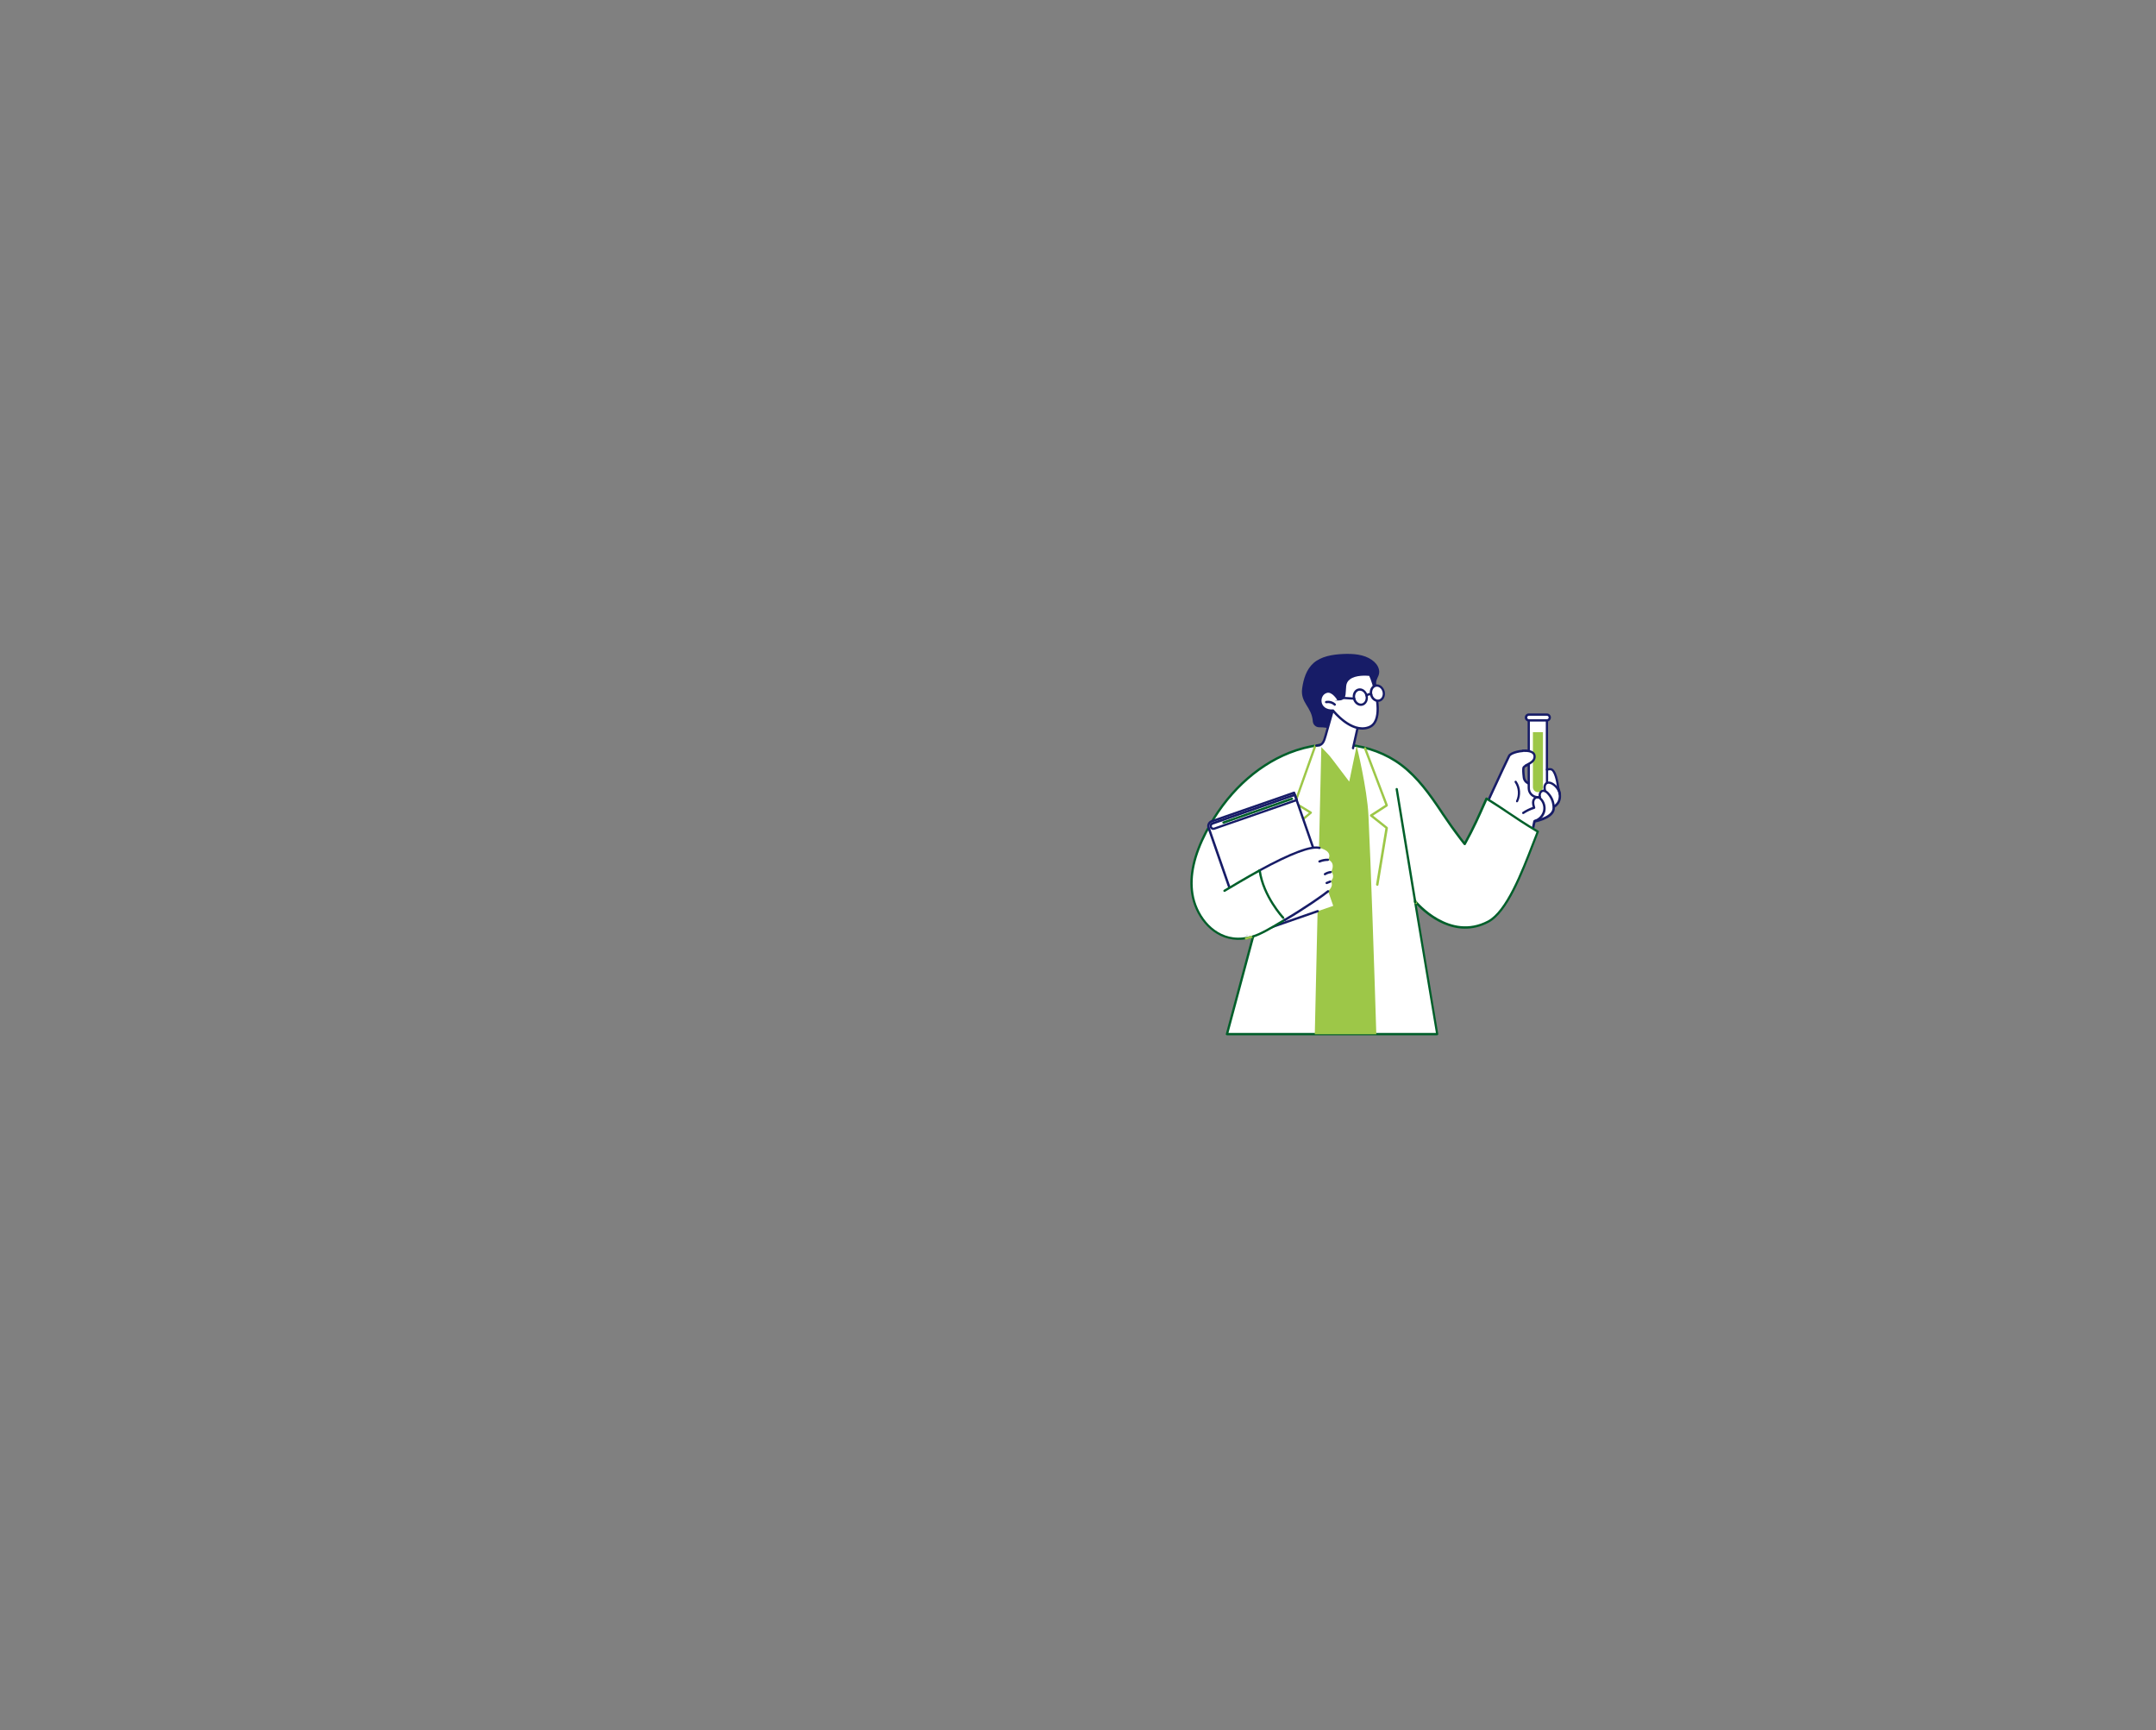 <?xml version="1.0" encoding="UTF-8"?>
<svg id="moco_balcao" xmlns="http://www.w3.org/2000/svg" version="1.1" viewBox="0 0 2492 2000">
  <rect x="0" y="0" width="2492" height="2000" fill="#808080" stroke="none"/>
  <defs>
    <style>
      .cls-1 {
        fill: #005f2a;
      }

      .cls-1, .cls-2, .cls-3, .cls-4, .cls-5 {
        stroke-width: 0px;
      }

      .cls-2 {
        fill: #9dc748;
      }

      .cls-3 {
        fill: #171c67;
      }

      .cls-4 {
        fill: #005f2a;
      }

      .cls-5 {
        fill: #fff;
      }
    </style>
  </defs>
  <g>
    <g>
      <g>
        <path class="cls-5" d="M1661,1010.8s12.6,17.4,31.8,32.7c18.4,14.6,45.6,7.7,54.9-13.9,9.5-22.1,20.1-51.1,25.8-80.4,0,0,24.1-4.2,22.2-16.8,0,0,11.9-4.7,5.2-22,0,0-2.2-21.2-8.9-21.5-6.7-.3-8.9,3.9-5.4,13.8,0,0-9.4,5.7-19.5,2.7-3.1-.9-5.4-3.7-5.8-7-.4-3.7-.9-8.7-.4-10.9.8-3.7,14.3-5,12.9-14.2-1.4-9.2-26.6-5.1-29.5.4-2.8,5.6-37.5,79.3-47.7,105.4,0,0-27.1,5.9-35.6,31.8Z"/>
        <path class="cls-3" d="M1714.9,1052.7c-8.2,0-16.2-2.8-22.8-8-19.2-15.3-32-32.8-32.1-33-.2-.3-.3-.8-.2-1.2,7.8-23.9,31.4-31.3,35.8-32.5,10.4-26.3,44.5-99,47.5-104.9,2.4-4.7,15.6-7.6,23.7-6.3,6.2,1,7.9,4,8.3,6.3,1.1,6.8-4.7,9.8-9,12-1.7.9-3.8,2-3.9,2.7-.3,1.6-.2,5.3.5,10.5.3,2.8,2.2,5.1,4.8,5.9,7.7,2.3,15-.8,17.5-2-1.8-5.5-1.9-9.4,0-11.8,1.4-1.9,3.8-2.8,7.1-2.6,7.4.3,9.7,18.4,10.2,22.5,5.8,15.2-2.2,21.4-5.1,23.1.8,11.7-18,16.3-22.4,17.2-4.8,24.3-13.4,51.2-25.7,79.8-4.6,10.7-13.7,18.5-25,21.3-3,.8-6.1,1.1-9.1,1.1ZM1662.5,1010.6c2.3,3.1,14.2,18.4,31.2,31.9,8.4,6.7,19.2,9,29.6,6.4,10.5-2.6,18.9-9.8,23.2-19.8,12.4-28.8,21-55.8,25.7-80.1.1-.5.5-1,1.1-1.1.2,0,22.8-4.1,21.1-15.3,0-.6.2-1.2.8-1.4.4-.2,10.6-4.5,4.5-20.3,0-.1,0-.2,0-.3-.9-8.3-3.8-20.2-7.7-20.3-2.4,0-4,.4-4.9,1.6-1.3,1.8-1,5.4.8,10.5.2.6,0,1.3-.6,1.6-.4.2-10,5.9-20.6,2.8-3.6-1.1-6.3-4.3-6.7-8.1-.7-5.6-.8-9.5-.4-11.4.4-2,2.7-3.2,5.3-4.5,4.7-2.4,8.3-4.7,7.6-9.2-.4-2.6-3.5-3.6-6.1-4.1-7.9-1.3-19.4,1.9-20.9,4.9-3,5.9-37.6,79.6-47.7,105.3-.2.4-.5.7-1,.8-.3,0-26,6-34.4,30.3Z"/>
      </g>
      <path class="cls-3" d="M1753.6,927.4c-.2,0-.4,0-.6-.1-.7-.3-.9-1.1-.6-1.8,3.2-6.6,2.6-15-1.6-21.1-.4-.6-.3-1.4.3-1.8.6-.4,1.4-.3,1.8.3,4.8,6.9,5.4,16.2,1.7,23.7-.2.5-.7.7-1.2.7Z"/>
      <path class="cls-3" d="M1774.3,950.1c-.6,0-1.1-.4-1.3-.9-.2-.7.2-1.4.9-1.7,4.6-1.4,8.3-5.4,9.5-10.1,1.2-4.7-.3-9.9-3.7-13.3-.7-.7-1.3-1.1-1.9-1.3-.8-.2-1.6,0-2.1.3-1,.6-1.9,1.7-2.1,2.9-.6,2.3.2,4.9.9,7.2.2.7-.2,1.4-.9,1.7-4.4,1.3-8.5,3.3-12.3,5.8-.6.4-1.4.2-1.8-.4-.4-.6-.2-1.4.4-1.8,3.6-2.4,7.6-4.4,11.7-5.8-.6-2.2-1.2-4.8-.6-7.3.5-1.9,1.8-3.6,3.4-4.5,1.3-.8,2.8-1,4.1-.6,1.4.4,2.4,1.3,3.1,2,4.1,4,5.8,10.3,4.5,15.8-1.4,5.6-5.8,10.3-11.3,12-.1,0-.3,0-.4,0Z"/>
      <g>
        <path class="cls-5" d="M1777.6,921.4h0c-5.8,0-10.5-4.7-10.5-10.5v-79.6h21v79.6c0,5.8-4.7,10.5-10.5,10.5Z"/>
        <path class="cls-3" d="M1777.6,922.8c-.7,0-1.3-.6-1.3-1.3s.6-1.3,1.3-1.3,1.2,0,1.9-.2c.7-.2,1.4.3,1.6,1,.1.7-.3,1.4-1,1.6-.8.2-1.6.2-2.4.2Z"/>
        <path class="cls-3" d="M1788.1,905.9c-.7,0-1.3-.6-1.3-1.3v-15.1c0-.7.6-1.3,1.3-1.3s1.3.6,1.3,1.3v15.1c0,.7-.6,1.3-1.3,1.3Z"/>
        <path class="cls-3" d="M1767,906.7c-.7,0-1.3-.6-1.3-1.3v-74c0-.7.6-1.3,1.3-1.3h21c.7,0,1.3.6,1.3,1.3v58.2c0,.7-.6,1.3-1.3,1.3s-1.3-.6-1.3-1.3v-56.8h-18.4v72.7c0,.7-.6,1.3-1.3,1.3Z"/>
        <path class="cls-3" d="M1777.6,922.8c-6.5,0-11.9-5.3-11.9-11.9v-5.5c0-.7.6-1.3,1.3-1.3s1.3.6,1.3,1.3v5.5c0,5.1,4.1,9.2,9.2,9.2s1.3.6,1.3,1.3-.6,1.3-1.3,1.3Z"/>
        <path class="cls-2" d="M1777.6,915.6h0c-3.2,0-5.8-2.6-5.8-5.8v-63.5h11.6v63.5c0,3.2-2.6,5.8-5.8,5.8Z"/>
        <g>
          <path class="cls-5" d="M1787.9,832.7h-20.8c-1.9,0-3.4-1.5-3.4-3.4h0c0-1.9,1.5-3.4,3.4-3.4h20.8c1.9,0,3.4,1.5,3.4,3.4h0c0,1.9-1.5,3.4-3.4,3.4Z"/>
          <path class="cls-3" d="M1787.9,834h-20.8c-2.6,0-4.7-2.1-4.7-4.7s2.1-4.7,4.7-4.7h20.8c2.6,0,4.7,2.1,4.7,4.7s-2.1,4.7-4.7,4.7ZM1767.2,827.3c-1.1,0-2,.9-2,2s.9,2,2,2h20.8c1.1,0,2-.9,2-2s-.9-2-2-2h-20.8Z"/>
        </g>
      </g>
      <path class="cls-3" d="M1795.6,932.3c-.7,0-1.3-.5-1.3-1.2-.5-5-2.7-9.8-6.3-13.5-.8-.9-2.9-2.8-4.9-2.2-1.1.3-1.7,1.4-2,2.3-.3,1.2-.2,2.4,0,3.9,0,.7-.5,1.4-1.2,1.4-.7,0-1.4-.5-1.4-1.2-.2-1.6-.3-3.2.2-4.8.6-2,1.9-3.6,3.7-4.1,2.4-.8,5.1.3,7.6,2.9,4,4.1,6.5,9.5,7,15.1,0,.7-.5,1.4-1.2,1.5,0,0,0,0-.1,0Z"/>
      <path class="cls-3" d="M1803,919.3c-.6,0-1.2-.4-1.3-1.1-1-4.7-4-8.9-8.2-11.3-1-.5-3.4-1.7-5.1-.7-.9.5-1.6,1.7-1.7,3.1-.2,1.4.1,3,.4,4.5.1.7-.3,1.4-1,1.6-.7.1-1.4-.3-1.6-1-.3-1.6-.7-3.4-.5-5.3.3-2.2,1.4-4.1,3.1-5.1,2.1-1.2,4.8-.9,7.7.7,4.8,2.7,8.3,7.6,9.5,13,.1.7-.3,1.4-1,1.6,0,0-.2,0-.3,0Z"/>
      <path class="cls-5" d="M1762.1,877.7c.5,2.1,1.1,4.1,1.7,6.1,0,.2.2.5.3.7,4.1-2.3,10.8-4.8,9.7-11.4-.7-4.4-6.9-5.8-13.4-5.4.3,3.3.9,6.6,1.7,9.9Z"/>
      <path class="cls-3" d="M1764,885.9c-.5,0-.9-.3-1.2-.7-.4-.6-.1-1.5.5-1.8.5-.3,1-.5,1.5-.8,4.7-2.4,8.3-4.7,7.6-9.2-.6-3.7-6.6-4.6-12.1-4.3-.7,0-1.4-.5-1.4-1.2,0-.7.5-1.4,1.2-1.4,8.6-.5,14.1,1.9,14.8,6.5,1.1,6.8-4.7,9.8-9,12-.5.3-1,.5-1.4.8-.2.1-.4.2-.6.2Z"/>
    </g>
    <path class="cls-3" d="M1554.9,899.3c-1.8,0-3.6-.2-5.3-.6-8.4-1.8-15.9-7.5-20.7-15.7-.4-.6-.2-1.4.5-1.8.6-.4,1.4-.2,1.8.5,4.4,7.5,11.5,12.9,19,14.5,8.3,1.8,17-1.2,21.7-7.3,5-6.5,4.7-16.3-.6-21.9-.5-.5-.5-1.4,0-1.9.5-.5,1.4-.5,1.9,0,6.2,6.5,6.5,17.8.8,25.3-4.3,5.6-11.6,8.9-19.1,8.9Z"/>
    <g>
      <g>
        <path class="cls-5" d="M1425.3,1084.6c7.9,1,15.6,0,23.1-2.2l-30.2,112.9h243.1l-25.7-153.6c7.5,9.1,43.5,45.1,84.4,23.7,24.6-12.9,43.7-69.6,57.5-104.1-29-17.5-36.8-24.4-59.3-38.2-5.4,12-13.4,31.3-25.3,52.5-16.2-21.2-13.9-17.8-27-37.6-13.2-19.8-27.3-39.6-46.3-53.9-36.2-27.2-87.1-30.7-129.2-14-42.1,16.7-75.5,51.4-96.4,91.6-11.5,22.1-19.7,47.1-15.8,71.7,3.8,24.6,22.4,48.1,47,51.3Z"/>
        <path class="cls-1" d="M1661.3,1196.6h-243.1c-.4,0-.8-.2-1.1-.5-.3-.3-.3-.8-.2-1.2l29.6-110.6c-7.6,2-14.6,2.5-21.4,1.6h0c-26.8-3.5-44.5-29-48.2-52.4-3.4-21.7,1.9-45.4,16-72.5,22.7-43.7,57.2-76.4,97-92.2,44.4-17.6,95.7-12,130.5,14.2,19.4,14.6,33.6,34.8,46.6,54.2l1.7,2.6q10,15,20.7,29l3.3,4.3c9.5-17.2,16.4-32.9,21.5-44.5,1-2.2,1.9-4.3,2.7-6.1.2-.3.5-.6.8-.7.4-.1.8,0,1.1.1,10.2,6.2,17.3,11,24.8,16.1,9.1,6.1,18.6,12.5,34.5,22.1.6.3.8,1,.5,1.6-1.7,4.3-3.5,9-5.4,13.9-13.7,35.4-30.7,79.4-52.7,90.9-38.8,20.4-72.8-9.9-83-20.6l24.9,149.1c0,.4,0,.8-.3,1.1-.3.3-.6.5-1,.5ZM1419.9,1193.9h239.8l-25.4-152.1c0-.6.2-1.2.8-1.4.5-.2,1.2-.1,1.6.4,1.6,1.9,39,46.3,82.8,23.3,21.1-11.1,38.6-56.4,51.4-89.5,1.7-4.5,3.4-8.8,5-12.8-15.4-9.3-24.6-15.5-33.6-21.6-7.2-4.8-14-9.4-23.4-15.2-.7,1.5-1.4,3.1-2.1,4.7-5.3,12-12.6,28.5-22.6,46.5-.2.4-.6.6-1.1.7-.4,0-.9-.2-1.2-.5l-4.6-5.9q-10.8-14.1-20.8-29.1l-1.7-2.6c-12.8-19.2-26.9-39.2-46-53.6-34.1-25.7-84.3-31.1-127.9-13.9-39.3,15.6-73.2,47.9-95.7,91-13.8,26.6-19,49.8-15.7,70.9,3.5,22.4,20.4,46.9,45.9,50.2,7.1.9,14.5.2,22.6-2.2.5-.1,1,0,1.3.3.3.3.5.8.4,1.3l-29.8,111.2Z"/>
      </g>
      <g>
        <path class="cls-2" d="M1636.4,1044.9c0,0-.1,0-.2,0-.9-.2-1.5-1.2-1.8-3,0-.6.2-1.2.8-1.4.5-.3,1.2-.1,1.6.4.5.6,1.7,2.2,1,3.4-.2.4-.8.7-1.3.7ZM1635.2,1043.5h0,0ZM1637.3,1042.6h0Z"/>
        <path class="cls-2" d="M1440.1,1086.1s0,0,0,0c-.6,0-1.2-.5-1.2-1.2,0-.8,0-1.1,1-1.4h0c0,0,.3-.1.8-.3.3,0,.6-.2,1-.3l6.5-1.9c.5-.1.9,0,1.3.3s.5.8.4,1.3c0,.4-.1.6-.9.9h0c-.6.2-1.1.4-1.6.5-.6.2-1.5.4-2.5.7-1.7.5-2.8.8-3.4,1-.5.1-.7.2-.7.2h0c-.2,0-.3,0-.4,0Z"/>
      </g>
      <g>
        <path class="cls-5" d="M1635.8,1042.8l-21.4-130.7,21.4,130.7Z"/>
        <path class="cls-1" d="M1635.8,1044.1c-.6,0-1.2-.5-1.3-1.1l-21.4-130.7c-.1-.7.4-1.4,1.1-1.5.7-.1,1.4.4,1.5,1.1l21.4,130.7c.1.7-.4,1.4-1.1,1.5,0,0-.1,0-.2,0Z"/>
      </g>
      <path class="cls-2" d="M1591.8,1023.7c0,0-.1,0-.2,0-.7-.1-1.2-.8-1.1-1.5l10.8-64.8-17.4-13.8c-.3-.3-.5-.7-.5-1.1,0-.4.2-.8.6-1.1l17.2-11.1-24.6-64.8c-.3-.7,0-1.5.8-1.7.7-.3,1.5,0,1.7.8l25,65.8c.2.6,0,1.2-.5,1.6l-16.5,10.7,16.6,13.2c.4.3.6.8.5,1.3l-10.9,65.6c-.1.6-.7,1.1-1.3,1.1Z"/>
      <path class="cls-2" d="M1509.8,1020.8c-.6,0-1.2-.4-1.3-1.1l-12.4-65.4c0-.5,0-1,.5-1.3l16.3-13.5-16.7-10.3c-.5-.3-.8-1-.6-1.6l23.5-66.3c.2-.7,1-1.1,1.7-.8.7.2,1.1,1,.8,1.7l-23.2,65.3,17.4,10.7c.4.2.6.6.6,1,0,.4-.1.8-.5,1.1l-17.1,14.2,12.2,64.6c.1.7-.3,1.4-1.1,1.6,0,0-.2,0-.2,0Z"/>
      <path class="cls-2" d="M1590.8,1195.3c-2.1-68.5-6.2-193.7-9.1-253-1.5-31.2-13.6-80.2-13.6-80.2l-8.6,41.3-32.2-42.5-7.6,334.5h71.2Z"/>
    </g>
    <g>
      <g>
        <path class="cls-5" d="M1541,1047l-93.5,32.4c-4,1.4-8.3-.7-9.7-4.7l-40.3-116.2c-1.4-4,.7-8.3,4.7-9.7l93.5-32.4,45.3,130.6Z"/>
        <g>
          <path class="cls-5" d="M1522.9,1053.3l-77,26.7c-3.1,1.1-6.4-.6-7.5-3.6l-41.5-119.5c-1.1-3.1.6-6.4,3.6-7.5l95.1-33,34.8,100.4-7.6,36.5Z"/>
          <path class="cls-3" d="M1444,1081.6c-3,0-5.8-1.9-6.8-4.9l-41.5-119.5c-1.3-3.8.7-7.9,4.5-9.2l95.1-33c.3-.1.7,0,1,0,.3.2.6.4.7.8l34.8,100.4c.2.7-.1,1.4-.8,1.7-.7.2-1.4-.1-1.7-.8l-34.4-99.2-93.8,32.6c-2.4.8-3.7,3.4-2.8,5.8l41.5,119.5c.4,1.2,1.2,2.1,2.3,2.6,1.1.5,2.3.6,3.5.2l77-26.7c.7-.2,1.4.1,1.7.8.2.7-.1,1.4-.8,1.7l-77,26.7c-.8.3-1.6.4-2.4.4Z"/>
        </g>
        <g>
          <path class="cls-5" d="M1498.6,924.8l-95.1,33c-1.6.6-3.4-.3-4-1.9h0c-.6-1.7.3-3.5,1.9-4.1l95.1-33,2.1,6Z"/>
          <path class="cls-3" d="M1402.5,959.3c-.7,0-1.3-.2-1.9-.5-1.1-.5-1.9-1.4-2.3-2.6-.4-1.2-.3-2.4.2-3.5.5-1.1,1.4-1.9,2.6-2.3l95.1-33c.3-.1.7,0,1,0,.3.2.6.4.7.8l2.1,6c.2.7-.1,1.4-.8,1.7l-95.1,33c-.5.2-1,.2-1.5.2ZM1495.7,920.5l-93.8,32.6c-.9.3-1.5,1.4-1.1,2.3.3,1,1.4,1.5,2.3,1.2l93.8-32.6-1.2-3.5Z"/>
        </g>
        <path class="cls-4" d="M1414.2,952.1c-.5,0-1.1-.3-1.3-.9-.2-.7.1-1.4.8-1.7l79.2-27.5c.7-.2,1.4.1,1.7.8.2.7-.1,1.4-.8,1.7l-79.2,27.5c-.1,0-.3,0-.4,0Z"/>
      </g>
      <g>
        <path class="cls-5" d="M1419.2,1027.5s84.5-53.2,106-47.5c17,4.5,9.8,13.6,9.8,13.6,0,0,9.1,2.7,3.8,13.8,0,0,5.1,5.5-.7,11.1,0,0,4.7,4.8-3.3,11.7-8,6.9-63.4,44.4-86.6,51-23.2,6.6-29-53.8-29-53.8Z"/>
        <path class="cls-1" d="M1483.2,1062.1c-.4,0-.7-.1-1-.4-.2-.2-23.2-25-27.5-55.3-.1-.7.4-1.4,1.1-1.5.7-.1,1.4.4,1.5,1.1,4.1,29.4,26.5,53.6,26.8,53.8.5.5.5,1.4,0,1.9-.3.2-.6.4-.9.4Z"/>
        <path class="cls-1" d="M1448.4,1083.7c-.6,0-1.1-.4-1.3-1-.2-.7.2-1.4.9-1.6,8.1-2.3,20.1-9.4,32.9-17l3.3-2c.6-.4,1.4-.2,1.8.5.4.6.2,1.4-.5,1.8l-3.3,2c-12.9,7.6-25.1,14.8-33.5,17.2-.1,0-.2,0-.4,0Z"/>
        <path class="cls-3" d="M1485,1064.6c-.5,0-.9-.2-1.1-.7-.4-.6-.2-1.4.5-1.8,22.4-13.2,44.9-28.8,49.7-32.9.6-.5,1.4-.4,1.9.1.5.6.4,1.4-.1,1.9-4.9,4.2-27.5,19.9-50,33.2-.2.1-.4.2-.7.2Z"/>
        <path class="cls-3" d="M1456,1007.4c-.5,0-.9-.2-1.2-.7-.4-.6-.1-1.5.5-1.8,36.5-20,60.2-28.8,70.2-26.1.7.2,1.1.9.9,1.6-.2.7-.9,1.1-1.6.9-9.2-2.5-32.9,6.5-68.3,25.9-.2.1-.4.2-.6.2Z"/>
        <path class="cls-1" d="M1415.3,1030.9c-.4,0-.9-.2-1.1-.6-.4-.6-.2-1.4.4-1.8,5.8-3.6,26.5-15.8,40.7-23.6.6-.4,1.4-.1,1.8.5.4.6.1,1.5-.5,1.8-14.2,7.8-34.8,20-40.6,23.5-.2.1-.5.2-.7.2Z"/>
        <path class="cls-3" d="M1525.1,997c-.5,0-1-.3-1.2-.8-.3-.7,0-1.5.7-1.7,3.2-1.4,6.8-2.1,10.3-2,.7,0,1.3.6,1.3,1.3,0,.7-.7,1.3-1.3,1.3-3.1,0-6.3.6-9.2,1.8-.2,0-.3.1-.5.1Z"/>
        <path class="cls-3" d="M1531.4,1011.7c-.4,0-.9-.2-1.1-.6-.4-.6-.2-1.4.4-1.8,2.2-1.4,4.6-2.3,7.1-2.6.7-.1,1.4.4,1.5,1.1.1.7-.4,1.4-1.1,1.5-2.1.3-4.3,1.1-6.1,2.2-.2.1-.5.2-.7.2Z"/>
        <path class="cls-3" d="M1533.4,1021.9c-.5,0-1-.3-1.2-.8-.3-.7,0-1.5.7-1.7l4-1.6c.7-.3,1.5,0,1.7.7.3.7,0,1.5-.7,1.7l-4,1.6c-.2,0-.3,0-.5,0Z"/>
      </g>
    </g>
  </g>
  <g>
    <path class="cls-3" d="M1562.9,837.8c-1.9-11.7,16.9-20,23.8-29.7,3.9-5.5,5-13.5,4.2-16.4-.5-2-.4-3.5.2-5.6.5-1.7,1.6-3.5,2.3-5.4.8-2.2,1-4.7.4-7-1-4.4-4.2-8.2-8.1-10.9-9.3-6.6-21.8-7.4-33.5-6.9-12.2.6-25.1,2.7-34,10.5-8.3,7.4-11.6,18.5-13.1,29.2-2.4,16.8,11.1,21.2,12.3,38.2.3,3.8,3.5,6.8,7.3,6.8,27.2.1,3.9,12.6,30.7,8.2,2.2-.4,4.5-.8,6-2.3,2.3-2.2,1.9-5.7,1.4-8.8Z"/>
    <path class="cls-5" d="M1563.9,864.6l-3.7,33.3-35.3-36.8h0c5.1-1.6,5.8-5.6,7.3-10.8l9.6-33.9,30,13.4-7.9,34.8Z"/>
    <path class="cls-3" d="M1563.9,866c0,0-.2,0-.3,0-.7-.2-1.2-.9-1-1.6l7.6-33.7-27.6-12.3-9.2,32.5c-1.5,5.2-3.3,11.6-9.7,11.9l-2.2.3c-.7,0-1.4-.4-1.5-1.1s.4-1.4,1.1-1.5l2.4-.3c4.3-.2,5.7-4.1,7.3-9.9l9.6-34c.1-.4.4-.7.7-.8.3-.2.8-.2,1.1,0l30,13.4c.6.3.9.9.8,1.5l-7.9,34.8c-.1.6-.7,1-1.3,1Z"/>
    <g>
      <path class="cls-5" d="M1546.7,808.2s-6.5-10.9-13.6-8.7c-10.8,3.4-10.1,22.7,7.7,21.7,0,0,21.1,26.9,41.3,19.4,20.2-7.5,5.4-53,1.5-60.8,0,0-26.9-3.6-28.9,12.6-1.2,9.4,1.1,15.7-8,15.7Z"/>
      <path class="cls-3" d="M1574.6,843.3c-16.6,0-31.7-17.3-34.5-20.7-9.8.3-14.4-5.5-15.3-10.7-1.1-6.1,2.3-12,7.9-13.7,7-2.2,13.1,6.2,14.7,8.7,5.2-.2,5.3-2.8,5.6-8.7,0-1.7.2-3.7.4-5.8.5-3.8,2.2-6.9,5.2-9.2,8.6-6.6,24.4-4.6,25.1-4.5.4,0,.8.3,1,.7,3.2,6.3,13.4,36.9,7,53.1-1.9,4.7-4.9,7.9-9.2,9.4-2.7,1-5.3,1.4-7.9,1.4ZM1540.8,819.9c.4,0,.8.2,1,.5.2.3,20.7,26.1,39.8,19,3.5-1.3,6.1-4,7.6-7.9,5.6-14.2-2.8-42.2-6.6-50.3-3.1-.3-15.7-1.2-22.4,4.1-2.5,1.9-3.8,4.3-4.2,7.5-.2,2-.3,3.9-.4,5.6-.3,6-.5,11.3-8.9,11.3s-.9-.2-1.1-.7c0-.1-6-10-12-8.1-4.9,1.5-6.7,6.6-6,10.7.8,4.4,4.7,8.9,13.3,8.4,0,0,0,0,0,0Z"/>
    </g>
    <path class="cls-3" d="M1542.9,815.8c-.3,0-.7-.1-.9-.4-2.3-2.2-5.7-3.2-8.9-2.6-.7.1-1.4-.3-1.6-1-.1-.7.3-1.4,1-1.6,4-.8,8.3.4,11.2,3.2.5.5.6,1.3,0,1.9-.3.3-.6.4-1,.4Z"/>
    <g>
      <g>
        <path class="cls-5" d="M1579.6,804.1c1.1,4.8-1.2,9.4-5.2,10.3-4,.9-8.1-2.2-9.2-7-1.1-4.8,1.2-9.4,5.2-10.3,4-.9,8.1,2.2,9.2,7Z"/>
        <path class="cls-3" d="M1572.9,815.9c-4.1,0-8-3.3-9.1-8.2-.6-2.6-.3-5.3.8-7.5,1.2-2.3,3.1-3.9,5.4-4.4,4.7-1.1,9.5,2.5,10.8,8,.6,2.6.3,5.3-.8,7.5-1.2,2.3-3.1,3.9-5.4,4.4-.6.1-1.1.2-1.7.2ZM1571.8,798.3c-.4,0-.7,0-1.1.1-1.5.4-2.8,1.4-3.6,3-.8,1.7-1.1,3.7-.6,5.7.9,4.1,4.4,6.7,7.6,6,1.5-.4,2.8-1.4,3.6-3,.8-1.7,1.1-3.7.6-5.7-.8-3.6-3.6-6.1-6.5-6.1Z"/>
      </g>
      <g>
        <path class="cls-5" d="M1599.3,799.5c1.1,4.8-1.2,9.4-5.2,10.3-4,.9-8.1-2.2-9.2-7-1.1-4.8,1.2-9.4,5.2-10.3,4-.9,8.1,2.2,9.2,7Z"/>
        <path class="cls-3" d="M1592.6,811.3c-4.1,0-8-3.3-9.1-8.2-.6-2.6-.3-5.3.8-7.5,1.2-2.3,3.1-3.9,5.4-4.4,4.7-1.1,9.5,2.5,10.8,8,.6,2.6.3,5.3-.8,7.5-1.2,2.3-3.1,3.9-5.4,4.4-.6.1-1.1.2-1.7.2ZM1591.5,793.7c-.4,0-.7,0-1.1.1-1.5.4-2.8,1.4-3.6,3-.8,1.7-1.1,3.7-.6,5.7.9,4.1,4.4,6.7,7.6,6,1.5-.4,2.8-1.4,3.6-3,.8-1.7,1.1-3.7.6-5.7-.8-3.6-3.6-6.1-6.5-6.1Z"/>
      </g>
      <path class="cls-3" d="M1579.6,805.4c-.3,0-.6,0-.8-.3-.6-.5-.6-1.3-.2-1.9,1.1-1.3,3.9-3.3,7-1.5.6.4.8,1.2.5,1.8-.4.6-1.2.8-1.8.5-1.9-1.1-3.5.8-3.6.9-.3.3-.6.5-1,.5Z"/>
      <path class="cls-3" d="M1565.1,808.8s0,0,0,0l-18.7-1.2c-.7,0-1.3-.7-1.2-1.4,0-.7.7-1.3,1.4-1.2l18.7,1.2c.7,0,1.3.7,1.2,1.4,0,.7-.6,1.2-1.3,1.2Z"/>
    </g>
  </g>
</svg>